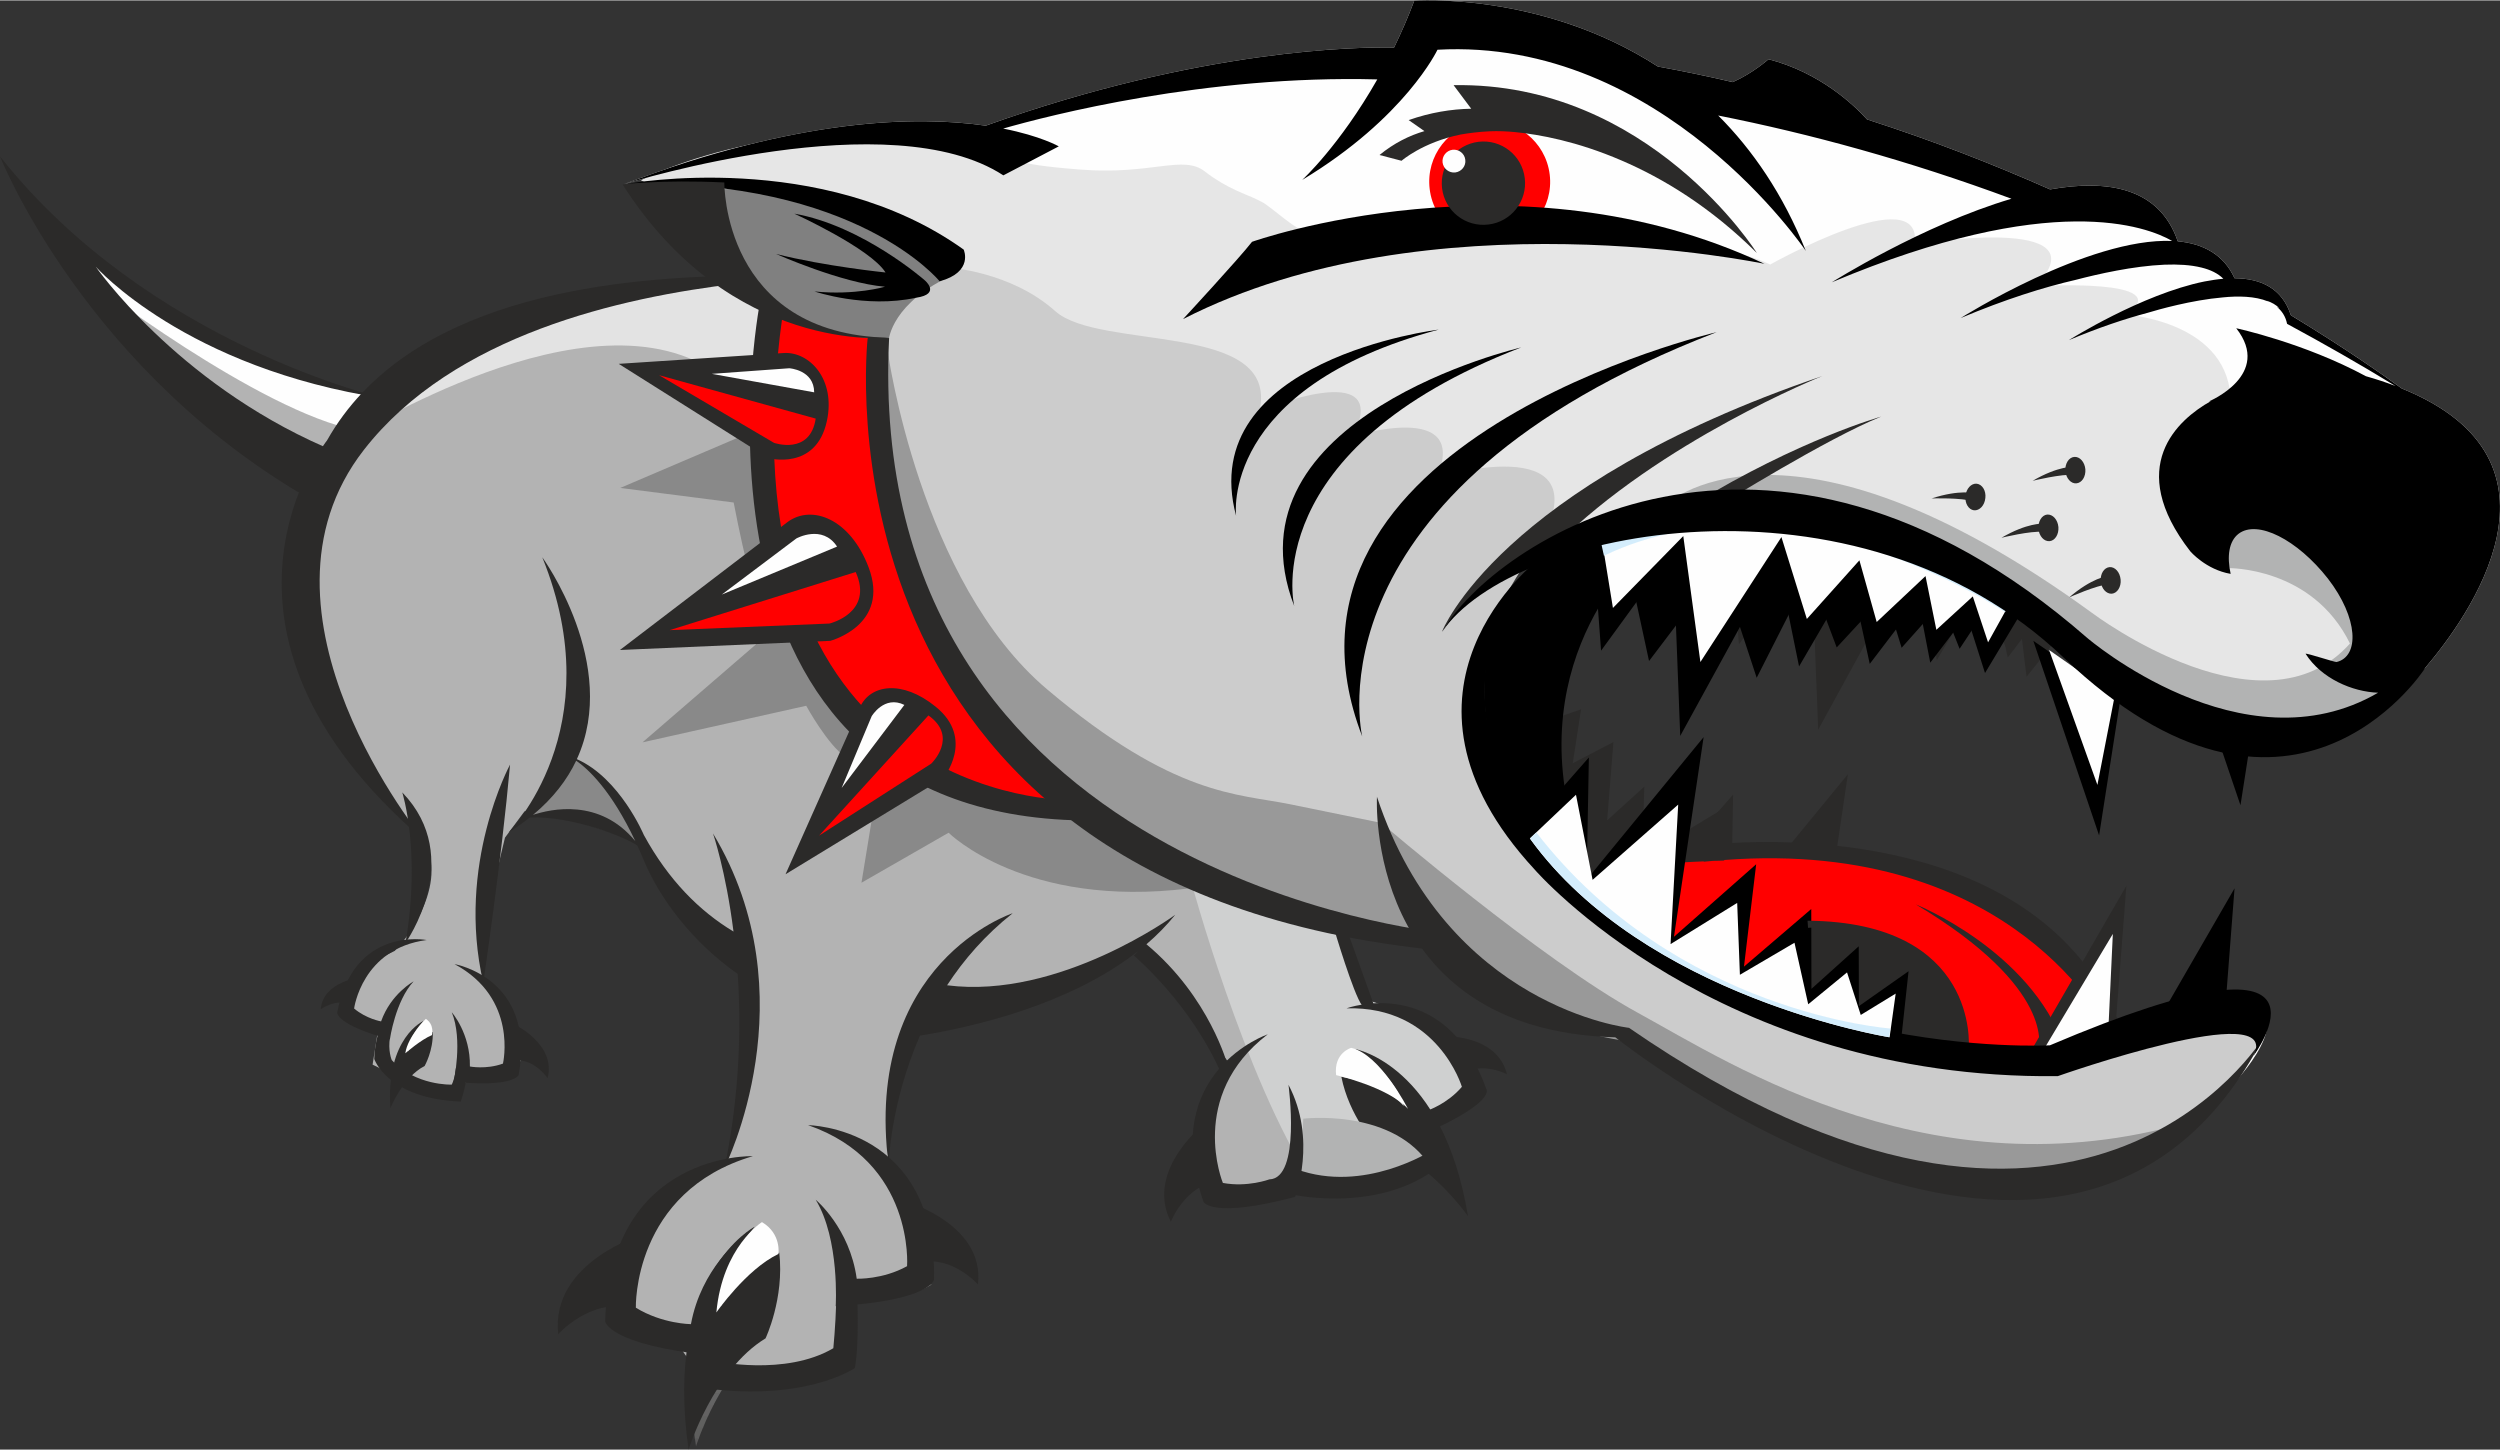 <?xml version="1.0" encoding="UTF-8"?>
<!DOCTYPE svg PUBLIC "-//W3C//DTD SVG 1.0//EN" "http://www.w3.org/TR/2001/REC-SVG-20010904/DTD/svg10.dtd">
<!-- Creator: CorelDRAW X6 -->
<svg xmlns="http://www.w3.org/2000/svg" xml:space="preserve" width="150px" height="87px" version="1.0" style="shape-rendering:geometricPrecision; text-rendering:geometricPrecision; image-rendering:optimizeQuality; fill-rule:evenodd; clip-rule:evenodd"
viewBox="0 0 14748 8549"
 xmlns:xlink="http://www.w3.org/1999/xlink">
 <rect x="0" y="0" width="14748" height="8549" fill="#333333" stroke="none"/>
 <defs>
  <style type="text/css">
   <![CDATA[
    .fil8 {fill:#FEFEFE}
    .fil12 {fill:#2B2A29;fill-rule:nonzero}
    .fil0 {fill:#595858;fill-rule:nonzero}
    .fil1 {fill:#5E5E5D;fill-rule:nonzero}
    .fil2 {fill:#60605F;fill-rule:nonzero}
    .fil3 {fill:#636262;fill-rule:nonzero}
    .fil4 {fill:#646464;fill-rule:nonzero}
    .fil5 {fill:#676766;fill-rule:nonzero}
    .fil6 {fill:#6B6B6B;fill-rule:nonzero}
    .fil7 {fill:gray;fill-rule:nonzero}
    .fil13 {fill:#898989;fill-rule:nonzero}
    .fil15 {fill:#B2B3B3;fill-rule:nonzero}
    .fil14 {fill:#CFD0D0;fill-rule:nonzero}
    .fil21 {fill:#D4EDFC;fill-rule:nonzero}
    .fil9 {fill:#E3E3E3;fill-rule:nonzero}
    .fil10 {fill:#FEFEFE;fill-rule:nonzero}
    .fil16 {fill:black;fill-rule:nonzero}
    .fil22 {fill:gray;fill-rule:nonzero}
    .fil20 {fill:#999999;fill-rule:nonzero}
    .fil11 {fill:#B3B3B3;fill-rule:nonzero}
    .fil19 {fill:#CCCCCC;fill-rule:nonzero}
    .fil18 {fill:#E6E6E6;fill-rule:nonzero}
    .fil17 {fill:red;fill-rule:nonzero}
   ]]>
  </style>
 </defs>
 <g id="Vrstva_x0020_1">
  <path class="fil0" d="M4123 8481l-24 0c2,16 4,32 7,49 0,0 5,-18 17,-49z"/>
  <path class="fil1" d="M4149 8415l-58 -1c2,23 5,46 8,70l23 0c6,-19 16,-42 27,-69z"/>
  <path class="fil2" d="M4178 8349l-93 -2c2,23 4,46 6,70l57 1c8,-21 19,-44 30,-69z"/>
  <path class="fil3" d="M4211 8283l-130 -2c1,23 2,46 4,69l92 2c10,-22 21,-45 34,-69z"/>
  <path class="fil4" d="M4247 8217l-168 -3c0,23 1,46 2,70l128 2c12,-22 24,-45 38,-69z"/>
  <path class="fil5" d="M4769 8160l-690 -12c-1,23 -1,46 0,69l166 3c8,-13 17,-28 25,-41 207,20 373,6 499,-19z"/>
  <path class="fil6" d="M4982 8097l-901 -15c-1,22 -2,45 -2,69l676 12c99,-19 174,-44 227,-66z"/>
  <path class="fil7" d="M5497 7575l-2068 -37c-16,22 -31,45 -44,69l1931 34c95,-21 149,-46 181,-66z"/>
  <path class="fil8" d="M386 1409c0,0 299,284 671,490 564,314 1074,418 1074,423 1,5 -167,231 -167,231 0,0 -304,-143 -469,-227 -165,-83 -536,-335 -657,-426 -121,-91 -452,-491 -452,-491z"/>
  <path class="fil9" d="M4312 1620c0,0 -1826,203 -2215,984 0,0 984,281 2412,-42l72 -792 -269 -150z"/>
  <path class="fil10" d="M2167 5690l-102 175 43 132 152 66 -22 119c0,0 70,110 81,123 11,13 209,130 221,139 12,9 100,41 110,30 9,-12 77,-131 77,-131 0,0 99,12 132,7 34,-6 192,-59 192,-59l64 -119 -172 -276 -85 -82 -668 -155 -23 31z"/>
  <path class="fil10" d="M4065 6912l-299 377 -128 416 193 121 172 54c0,0 85,20 120,86 34,67 98,158 155,167 56,8 323,25 390,4 68,-20 212,22 245,-65 34,-86 62,-228 62,-228l38 -185 68 -21 285 -82 74 -105 -67 -259 -73 -188 -57 -130 -174 -162 -474 43 -530 157z"/>
  <polygon class="fil10" points="4187,6908 4298,6862 4422,6241 4422,6016 5347,6098 5241,6651 5240,6951 4490,6941 "/>
  <path class="fil11" d="M514 1644c0,0 1011,779 1592,892 580,113 -50,6 -50,6 0,0 -63,54 127,-36 212,-100 1764,-1011 2320,7 0,0 -207,2009 1894,2289l626 358c0,0 706,1357 671,1799 0,0 -28,7 -155,56 -128,49 -345,41 -345,41 0,0 -88,-39 -96,-105 -8,-65 10,-51 10,-51 0,0 -37,-446 141,-634l-529 -686c0,0 -901,375 -1232,399 0,0 -202,278 -260,881 -13,132 122,319 122,319l49 411 -376 62 -38 371 -502 127 -355 -40 -120 -169 -369 -156c0,0 84,-410 111,-463 27,-53 227,-328 227,-328l315 -154c0,0 224,-627 128,-1149 0,0 -475,-343 -560,-500 -86,-156 -77,-224 -77,-224 0,0 -558,-199 -689,-183l-115 155c0,0 -181,716 -123,836l184 331 -16 215 -251 31 -91 110 -212 -49 -272 -135 31 -197 -209 -98 103 -275 206 -101 54 -63c0,0 292,-360 94,-619 0,0 -1042,-1041 -629,-2041 0,0 -1116,-816 -1334,-1240z"/>
  <path class="fil12" d="M1905 2985c-1392,-763 -1905,-2065 -1905,-2065 879,1112 2267,1428 2267,1428 -1173,-177 -1702,-777 -1702,-777 0,0 470,678 1349,1063l-9 351z"/>
  <path class="fil12" d="M4344 1671c-681,81 -1668,301 -2197,980 -751,963 355,2304 355,2304 -1461,-1250 -573,-2359 -573,-2359 469,-832 1640,-956 2396,-972l19 47z"/>
  <path class="fil12" d="M5363 7092c0,0 448,136 406,483 0,0 -151,-172 -343,-130l-63 -353z"/>
  <path class="fil12" d="M7122 6611c0,0 -374,283 -215,594 0,0 83,-214 278,-240l-63 -354z"/>
  <path class="fil12" d="M5242 6871c-153,-1197 732,-1486 732,-1486 -162,128 -289,275 -387,425 663,85 1346,-416 1346,-416 -51,63 -108,121 -170,174 375,312 480,717 480,717l-35 54c-184,-425 -519,-704 -519,-704l24 -26c-409,321 -984,449 -1286,498 -177,406 -185,764 -185,764z"/>
  <path class="fil12" d="M2373 4672c0,0 112,352 19,888 0,0 356,-499 -19,-888z"/>
  <path class="fil12" d="M3009 4508c0,0 -320,590 -158,1287 0,0 108,-727 158,-1287z"/>
  <path class="fil12" d="M2681 5685c0,0 481,82 379,653 0,0 -23,77 -384,41 0,0 56,-247 -11,-410 0,0 111,126 107,320 0,0 96,19 195,-17 0,0 91,-386 -286,-587z"/>
  <path class="fil12" d="M2517 5543c0,0 -432,-84 -528,429 0,0 -4,72 311,157 0,0 32,-226 140,-342 0,0 -133,71 -192,236 0,0 -87,-15 -159,-76 0,0 46,-354 428,-404z"/>
  <path class="fil12" d="M2239 6066c0,0 -30,92 -31,179 0,0 77,234 510,251 0,0 24,-61 42,-182l-71 -14c0,0 -4,55 -24,96 0,0 -214,8 -354,-145 0,0 -24,-55 -10,-136l-62 -49z"/>
  <path class="fil12" d="M2131 5763c0,0 -225,21 -239,189 0,0 88,-67 175,-28l64 -161z"/>
  <path class="fil12" d="M3031 6039c0,0 253,118 199,319 0,0 -75,-114 -191,-105l-8 -214z"/>
  <path class="fil12" d="M2499 6020c0,0 -224,97 -196,515 0,0 73,-183 202,-249 0,0 52,-91 48,-201 0,0 -112,46 -147,117 0,0 -1,-83 93,-182z"/>
  <path class="fil12" d="M4441 6818c0,0 -844,-28 -871,974 0,0 13,138 636,203 0,0 -8,-438 163,-691 0,0 -232,175 -293,505 0,0 -169,-1 -325,-97 0,0 -20,-684 690,-894z"/>
  <path class="fil12" d="M4767 6635c0,0 760,9 743,911 0,0 -17,124 -580,157 0,0 25,-393 -118,-628 0,0 201,167 242,466 0,0 153,6 297,-74 0,0 46,-614 -584,-832z"/>
  <path class="fil12" d="M5056 7617c0,0 15,303 -13,451 0,0 -306,213 -948,110 0,0 -20,-112 -7,-322l124 0c0,0 -13,95 6,171 0,0 414,91 698,-76 0,0 13,-130 17,-273l123 -61z"/>
  <path class="fil12" d="M3801 7276c0,0 -555,162 -508,592 0,0 189,-211 425,-156l83 -436z"/>
  <path class="fil12" d="M4452 7234c0,0 -539,282 -390,1315 0,0 146,-469 454,-656 0,0 112,-235 81,-506 0,0 -270,134 -344,317 0,0 -17,-207 199,-470z"/>
  <path class="fil10" d="M4495 7207c0,0 -233,145 -269,533 0,0 177,-255 366,-345 0,0 19,-119 -97,-188z"/>
  <path class="fil10" d="M2512 6008c0,0 -107,104 -121,203 0,0 93,-81 157,-107 0,0 17,-61 -36,-96z"/>
  <path class="fil13" d="M3357 4448c0,0 354,232 428,536 0,0 -383,-267 -671,-169 0,0 206,-263 243,-367z"/>
  <path class="fil12" d="M3748 4960c-141,-299 -277,-425 -349,-475 -53,112 -135,220 -255,320 104,-35 394,-101 604,155zm458 -46c578,961 69,1970 69,1970 88,-429 98,-821 77,-1141 -271,-189 -463,-451 -553,-668 -13,-31 -26,-61 -39,-89 -59,-44 -378,-176 -635,-166 -38,31 -79,60 -125,88 0,0 611,-608 199,-1623 0,0 460,632 204,1191 254,112 395,447 395,447 145,266 328,449 529,570 -45,-359 -121,-579 -121,-579z"/>
  <path class="fil14" d="M7022 5181c0,0 316,1174 716,1789 0,0 276,16 420,-38 143,-55 155,44 213,-101 58,-144 -6,-149 62,-208 68,-58 144,-54 196,-136 53,-81 101,-99 67,-170 -33,-71 -110,-187 -191,-240 -81,-53 -226,-110 -226,-110l-221 -73c0,0 -41,-233 -120,-373 -80,-141 -916,-340 -916,-340z"/>
  <path class="fil12" d="M7943 5946c0,0 578,-212 825,476 0,0 61,73 -356,259 0,0 -27,-271 -309,-415 0,0 201,68 318,283 0,0 117,-39 203,-140 0,0 -142,-479 -681,-463z"/>
  <path class="fil12" d="M8489 6110c0,0 340,-23 401,225 0,0 -147,-79 -267,0l-134 -225z"/>
  <path class="fil12" d="M7994 6186c0,0 519,92 666,986 0,0 -244,-350 -547,-424 0,0 -154,-166 -200,-398 0,0 259,41 368,173 0,0 -40,-176 -287,-337z"/>
  <path class="fil15" d="M7688 6597l0 0c0,0 501,-61 731,253 0,0 -470,182 -745,107l14 -360z"/>
  <path class="fil12" d="M7488 6955c0,0 -129,48 -274,21 0,0 -212,-513 265,-877 0,0 -647,222 -379,989 0,0 49,101 540,-30 0,0 132,-337 -39,-661 0,0 75,553 -113,558z"/>
  <path class="fil12" d="M7626 7045c0,0 585,131 935,-232 0,0 -77,-336 -433,-561 0,0 364,287 314,535 0,0 -396,254 -794,108l-22 150z"/>
  <path class="fil10" d="M7882 6340c0,0 309,71 424,199 0,0 -163,-322 -335,-360 0,0 -104,29 -89,161z"/>
  <path class="fil12" d="M7871 5480c0,0 113,382 164,449l75 11 -165 -460 -74 0z"/>
  <polygon class="fil16" points="12631,6192 13182,5238 13114,6119 "/>
  <polygon class="fil16" points="12828,3601 13217,4748 13341,3953 "/>
  <path class="fil10" d="M14308 3936c-28,46 -1079,614 -279,148 -151,-5 -336,-84 -428,-230 9,-4 174,51 183,49 136,-33 129,-259 -51,-492 -181,-231 -417,-350 -528,-264 -56,44 -69,131 -46,236 -146,-25 -238,-133 -238,-133 -387,-499 -75,-776 121,-886l-12 2c0,0 -2736,-292 -2911,-218l-4200 -1116c-664,-433 -2186,36 -2238,52 1033,-392 1731,-404 2134,-345 1271,-456 2210,-465 2409,-461 41,-85 82,-177 119,-276 0,0 749,-57 1437,388 149,27 297,58 442,92 119,-53 211,-135 211,-135 305,79 506,272 581,355 386,124 748,266 1080,413 341,-61 645,-10 753,306 149,14 271,77 335,218 155,1 281,59 332,218 325,197 551,357 654,432 1062,429 388,1356 140,1647z"/>
  <path class="fil12" d="M10210 3133l48 666 425 -583 43 1086 572 -1044 128 634 307 -525 111 510 285 -375 71 368 214 -281 110 342 205 -343c0,0 -560,-722 -2519,-455z"/>
  <path class="fil12" d="M9784 5186l440 -501 -13 721 690 -841 -174 1178 485 -428 -72 604 396 -340 1 471 279 -251 1 354 294 -207 -43 397c0,0 -883,238 -2284,-1157z"/>
  <polygon class="fil12" points="11677,3499 11836,3819 11920,3704 11955,3990 12188,3699 11643,3265 "/>
  <path class="fil12" d="M10637 5310l25 556c0,0 447,387 1034,350 0,0 -10,-983 -1059,-906z"/>
  <path class="fil17" d="M4526 1813c0,0 -431,2853 1704,2933l27 -91c0,0 -1249,-612 -1066,-2722l-665 -120z"/>
  <path class="fil18" d="M3781 1061c0,0 988,-519 2202,-132 0,0 -29,37 391,69 421,33 606,-90 735,12 129,101 250,136 303,163 54,27 35,13 164,114 129,101 197,110 246,104 49,-6 2002,-125 2621,167 0,0 905,-509 852,-120 0,0 1128,-186 714,248 0,0 843,-52 537,168 0,0 621,42 613,526l1155 1145c0,0 -846,1002 -1835,538 0,0 -1282,-1779 -3147,-938l-1165 158 -1700 -829 -2686 -1393z"/>
  <polygon class="fil10" points="11539,5911 11491,6378 12183,6427 12563,6248 12404,5941 12126,5797 11603,5916 "/>
  <path class="fil10" d="M9836 6250c0,0 2198,1569 3357,121 0,0 456,-482 -68,-495 0,0 -829,956 -2645,104l-644 270z"/>
  <path class="fil19" d="M4163 1048c0,0 1170,159 1431,528 0,0 369,22 631,257 262,235 1324,57 1205,588 0,0 794,-329 551,150 0,0 691,-216 496,241 0,0 950,-282 626,358 0,0 -518,679 -421,1067 0,0 -9,1168 2107,1847 0,0 1098,400 1977,-56 0,0 1282,-288 -57,774 0,0 -1224,631 -3097,-660 0,0 -857,-196 -1157,-610 0,0 -1814,-248 -2577,-1190 -8,-65 -895,-1194 -717,-2349 0,0 -854,-28 -998,-945z"/>
  <path class="fil17" d="M9896 5041l-35 538 401 -265 7 466 360 -327c0,0 807,-81 935,704 0,0 479,242 910,-60 0,0 -493,-1324 -2578,-1056z"/>
  <path class="fil20" d="M5238 2077l0 0c0,0 188,1353 939,1987 752,635 1125,615 1433,678 307,63 538,110 538,110 0,0 948,811 1510,1118 562,307 1784,1110 3326,624 0,0 -520,663 -1996,241 -77,-16 -1058,-473 -1435,-702 0,0 -893,-143 -1171,-584 0,0 -3223,-186 -3144,-3472z"/>
  <path class="fil12" d="M10107 4978l37 -197 -456 276 12 -419 -219 199 37 -462 -240 125 49 -318 -243 84 -50 554c148,375 496,645 862,836l-94 -153 90 -415c0,0 53,-5 159,-9l0 2c19,-2 36,-3 55,-5 21,0 43,-1 67,-2l-3 -3c1718,-130 2264,1001 2264,1001l66 -44c-490,-1146 -2030,-1082 -2393,-1050z"/>
  <path class="fil16" d="M9282 3573l331 -209 115 533 338 -446 128 31 169 514 310 -611 162 432 287 -310 96 312 235 -264 107 270 234 -354c0,0 -1222,-941 -2543,-271l31 373z"/>
  <path class="fil16" d="M9709 3231c0,0 -747,625 -410,1713l-275 125c0,0 -767,-1425 299,-1927l386 89z"/>
  <path class="fil12" d="M8123 4698c0,0 -77,1378 1406,1419 0,0 2705,2160 3823,1 0,0 -1081,1779 -3742,-57 0,0 -1075,-118 -1487,-1363z"/>
  <path class="fil12" d="M13065 1596c3,3 5,5 8,8 33,15 54,28 65,36 1,0 3,0 5,0 -25,-15 -51,-29 -78,-44z"/>
  <path class="fil12" d="M13461 1832c39,18 56,33 56,33 -1,-3 -2,-5 -3,-8 -22,-13 -44,-27 -67,-41 5,5 9,11 14,16z"/>
  <path class="fil12" d="M13144 1640c0,0 0,0 0,0l-1 0c0,0 1,0 1,0z"/>
  <path class="fil12" d="M13138 1640c5,4 8,7 8,7 0,-3 -1,-4 -2,-7 0,0 -1,0 -1,0 -2,0 -4,0 -5,0z"/>
  <path class="fil16" d="M9396 3170l49 666 425 -583 42 1086 572 -1044 129 634 306 -525 111 510 286 -375 71 368 214 -281 109 342 206 -343c0,0 -561,-722 -2520,-455z"/>
  <path class="fil16" d="M8933 4967l440 -501 -13 721 690 -841 -175 1178 485 -428 -72 604 397 -340 1 471 279 -251 1 353 293 -206 -43 397c0,0 -882,238 -2283,-1157z"/>
  <path class="fil12" d="M11302 5333c0,0 674,270 875,838l-152 12c0,0 109,-353 -723,-850z"/>
  <path class="fil12" d="M10666 5471c0,0 746,-74 819,661l129 42c0,0 62,-737 -951,-745l3 42z"/>
  <path class="fil15" d="M13143 3349c0,0 499,-10 721,447l85 23 117 -281 -442 -480 -355 -41 -245 180 119 152z"/>
  <path class="fil15" d="M9815 2984c0,0 698,-701 2526,629 0,0 1045,790 1551,146l196 376c0,0 -1002,538 -1750,-272 0,0 -1235,-1118 -2523,-879z"/>
  <path class="fil10" d="M9455 3215l60 369 415 -424 101 743 478 -737 150 483 310 -346 102 364 288 -271 64 317 215 -197 90 271 126 -227c0,0 -1285,-854 -2399,-345z"/>
  <path class="fil12" d="M12091 3190c32,-3 55,-40 52,-83 -4,-44 -33,-76 -66,-74 -32,3 -55,41 -52,84 4,43 33,76 66,73z"/>
  <path class="fil12" d="M12458 3500c32,-3 56,-40 52,-83 -4,-44 -33,-76 -65,-74 -33,3 -56,40 -52,83 3,44 33,76 65,74z"/>
  <path class="fil12" d="M12249 2849c33,-3 56,-40 53,-83 -4,-43 -33,-76 -66,-73 -32,3 -55,40 -52,83 4,43 33,76 65,73z"/>
  <path class="fil12" d="M11645 3008c33,3 63,-29 67,-73 5,-42 -18,-80 -51,-84 -32,-3 -62,29 -66,72 -5,44 18,81 50,85z"/>
  <path class="fil12" d="M12234 2751c0,0 -91,-6 -243,83 0,0 170,-42 247,-35l-4 -48z"/>
  <path class="fil12" d="M11651 2908c0,0 -88,-25 -256,30 0,0 176,-6 250,18l6 -48z"/>
  <path class="fil12" d="M12431 3396c0,0 -91,11 -225,126 0,0 160,-72 237,-79l-12 -47z"/>
  <path class="fil12" d="M12050 3087c0,0 -91,-6 -243,83 0,0 170,-42 248,-35l-5 -48z"/>
  <path class="fil13" d="M4364 2575l-705 301 669 86c0,0 44,228 74,342 30,112 150,415 150,415l-762 658 966 -216c0,0 128,235 236,305 109,70 176,212 176,212l-86 527 514 -295c0,0 450,450 1423,328l-706 -465c0,0 -1034,-8 -1458,-757 0,0 -483,-959 -384,-1521l-107 80z"/>
  <path class="fil12" d="M4482 1788c0,0 -591,3063 1970,3050l-143 -120c0,0 -2098,19 -1692,-2865l-135 -65z"/>
  <path class="fil12" d="M4625 2080l-975 64 882 556c0,0 282,78 346,-219 53,-248 -104,-409 -253,-401z"/>
  <path class="fil17" d="M3888 2211l678 399c0,0 213,75 246,-143l-924 -256z"/>
  <path class="fil10" d="M4199 2203l457 -33c0,0 146,9 147,142l-604 -109z"/>
  <path class="fil12" d="M4646 3077l-989 755 1241 -54c0,0 355,-93 226,-434 -108,-285 -334,-373 -478,-267z"/>
  <path class="fil17" d="M3950 3715l943 -39c0,0 263,-62 155,-304l-1098 343z"/>
  <path class="fil10" d="M4258 3505l440 -331c0,0 153,-85 240,48l-680 283z"/>
  <path class="fil12" d="M5072 4172l-438 983 930 -567c0,0 192,-231 -45,-422 -197,-160 -387,-131 -447,6z"/>
  <path class="fil17" d="M4832 4927l662 -425c0,0 163,-156 -17,-284l-645 709z"/>
  <path class="fil10" d="M4965 4646l177 -423c0,0 74,-126 193,-67l-370 490z"/>
  <path class="fil17" d="M8831 1424c195,-23 335,-201 311,-397 -24,-196 -201,-335 -397,-312 -196,24 -335,202 -311,398 23,195 201,335 397,311z"/>
  <path class="fil16" d="M6979 1880c0,0 332,-359 407,-456 0,0 1565,-557 3023,130 0,0 -1976,-418 -3430,326z"/>
  <path class="fil16" d="M10127 1957c0,0 -2762,642 -2091,2385 0,0 -350,-1443 2091,-2385z"/>
  <path class="fil12" d="M8506 3725c0,0 331,-857 2244,-1509 0,0 -956,382 -1572,998 0,0 -381,80 -672,511z"/>
  <path class="fil16" d="M8974 2047c0,0 -1768,411 -1339,1526 0,0 -224,-924 1339,-1526z"/>
  <path class="fil12" d="M9565 944c-262,-113 -484,-153 -626,-167 -49,-5 -101,-7 -150,-5 -67,3 -125,11 -172,19 -225,46 -349,155 -349,155l-130 -34c85,-70 176,-115 265,-141l-93 -65c128,-45 252,-65 369,-67l-104 -139c1154,-21 1789,990 1789,990 -273,-271 -552,-440 -799,-546z"/>
  <path class="fil16" d="M8487 1942c0,0 -1441,175 -1195,1099 0,0 -99,-754 1195,-1099z"/>
  <path class="fil12" d="M11098 2455c0,0 -485,136 -1106,515l155 7c0,0 632,-394 951,-522z"/>
  <polygon class="fil12" points="11993,6177 12544,5223 12476,6104 "/>
  <path class="fil12" d="M8781 1322c134,-16 230,-138 214,-273 -16,-135 -138,-231 -273,-215 -135,17 -231,139 -215,274 16,135 139,231 274,214z"/>
  <polygon class="fil10" points="12054,6193 12464,5507 12436,6106 "/>
  <path class="fil10" d="M8585 1015c37,-5 64,-38 59,-75 -4,-37 -38,-63 -75,-59 -37,5 -63,38 -59,75 5,37 38,63 75,59z"/>
  <path class="fil21" d="M9445 3199c0,0 979,-555 2414,355l-31 54c0,0 -1271,-859 -2366,-332l-17 -77z"/>
  <path class="fil22" d="M4233 1114c0,0 -116,832 1010,888 0,0 16,-222 387,-386 0,0 -797,-528 -1397,-502z"/>
  <path class="fil16" d="M3700 1082c0,0 1147,-212 1985,388 0,0 60,132 -142,187 0,0 -489,-605 -1843,-575z"/>
  <path class="fil16" d="M5404 1754c-299,65 -599,-37 -599,-37 241,24 416,-28 416,-28 -255,-21 -642,-193 -642,-193 290,73 645,109 645,109 -89,-142 -538,-347 -538,-347 402,71 768,392 768,392l0 0c0,0 101,82 -50,104z"/>
  <path class="fil12" d="M5119 1988c0,0 -378,3244 3369,3616l7 -106c0,0 -3406,-334 -3250,-3506l-126 -4z"/>
  <path class="fil12" d="M3673 1086c0,0 219,-30 600,-12 0,0 -12,896 971,916 0,0 -931,101 -1571,-904z"/>
  <polygon class="fil16" points="11995,3778 12383,4926 12507,4131 "/>
  <polygon class="fil10" points="12088,3832 12373,4628 12475,4103 "/>
  <path class="fil16" d="M14308 3936c-28,46 -808,1203 -2134,-59 -1225,-1166 -3252,-765 -3666,-153 294,-517 1913,-1614 3804,36 0,0 917,790 1717,324 -151,-5 -336,-84 -428,-230 9,-4 174,51 183,49 136,-33 129,-259 -51,-492 -181,-231 -417,-350 -528,-264 -56,44 -69,131 -46,236 -146,-25 -238,-133 -238,-133 -387,-499 -75,-776 121,-886l-12 2c0,0 378,-157 162,-432 0,0 398,85 765,283 63,18 121,37 175,58 -216,-132 -429,-253 -640,-367 -9,-44 -31,-77 -61,-101l16 9c-20,-20 -46,-35 -77,-45l10 5c-77,-32 -179,-33 -267,-24 -185,16 -381,72 -444,91 -135,36 -288,87 -464,161 0,0 429,-271 800,-346 38,-7 75,-13 111,-16 -32,-32 -76,-53 -129,-66 -64,-16 -139,-20 -218,-17 -185,8 -392,55 -522,89 -191,44 -417,115 -681,226 0,0 754,-476 1248,-455 -148,-85 -710,-303 -2008,244 0,0 533,-337 1060,-493 -607,-225 -1187,-383 -1730,-491 201,201 382,462 517,799 0,0 -847,-1261 -2173,-1187 0,0 -189,401 -798,768 0,0 220,-201 443,-593 -1013,-27 -1938,213 -2207,290 222,44 328,105 328,105l-327 171c-664,-433 -2186,36 -2238,52 1033,-392 1731,-404 2134,-345 1271,-456 2210,-465 2409,-461 41,-85 82,-177 119,-276 0,0 749,-57 1437,388 149,27 297,58 442,92 119,-53 211,-135 211,-135 305,79 506,272 581,355 386,124 748,266 1080,413 341,-61 645,-10 753,306 149,14 271,77 335,218 155,1 281,59 332,218 325,197 551,357 654,432 1062,429 388,1356 140,1647z"/>
  <path class="fil16" d="M9077 3297c0,0 -1008,768 -23,1831 0,0 1072,1240 3085,1218 0,0 1329,-469 1155,-120 0,0 621,-837 -1201,-62 0,0 -1834,102 -2927,-1135 0,0 -854,-871 -89,-1732z"/>
  <path class="fil10" d="M9025 4944l272 -258 98 502 505 -444 -45 823 393 -243 16 424 322 -189 81 363 229 -188 81 251 206 -126 -36 258c0,0 -1443,-232 -2122,-1173z"/>
  <path class="fil21" d="M9026 4943c1,2 4,7 9,14 666,907 2042,1148 2109,1159l8 -51c0,0 -1264,-89 -2089,-1157l-3 3 -34 32z"/>
 </g>
</svg>

